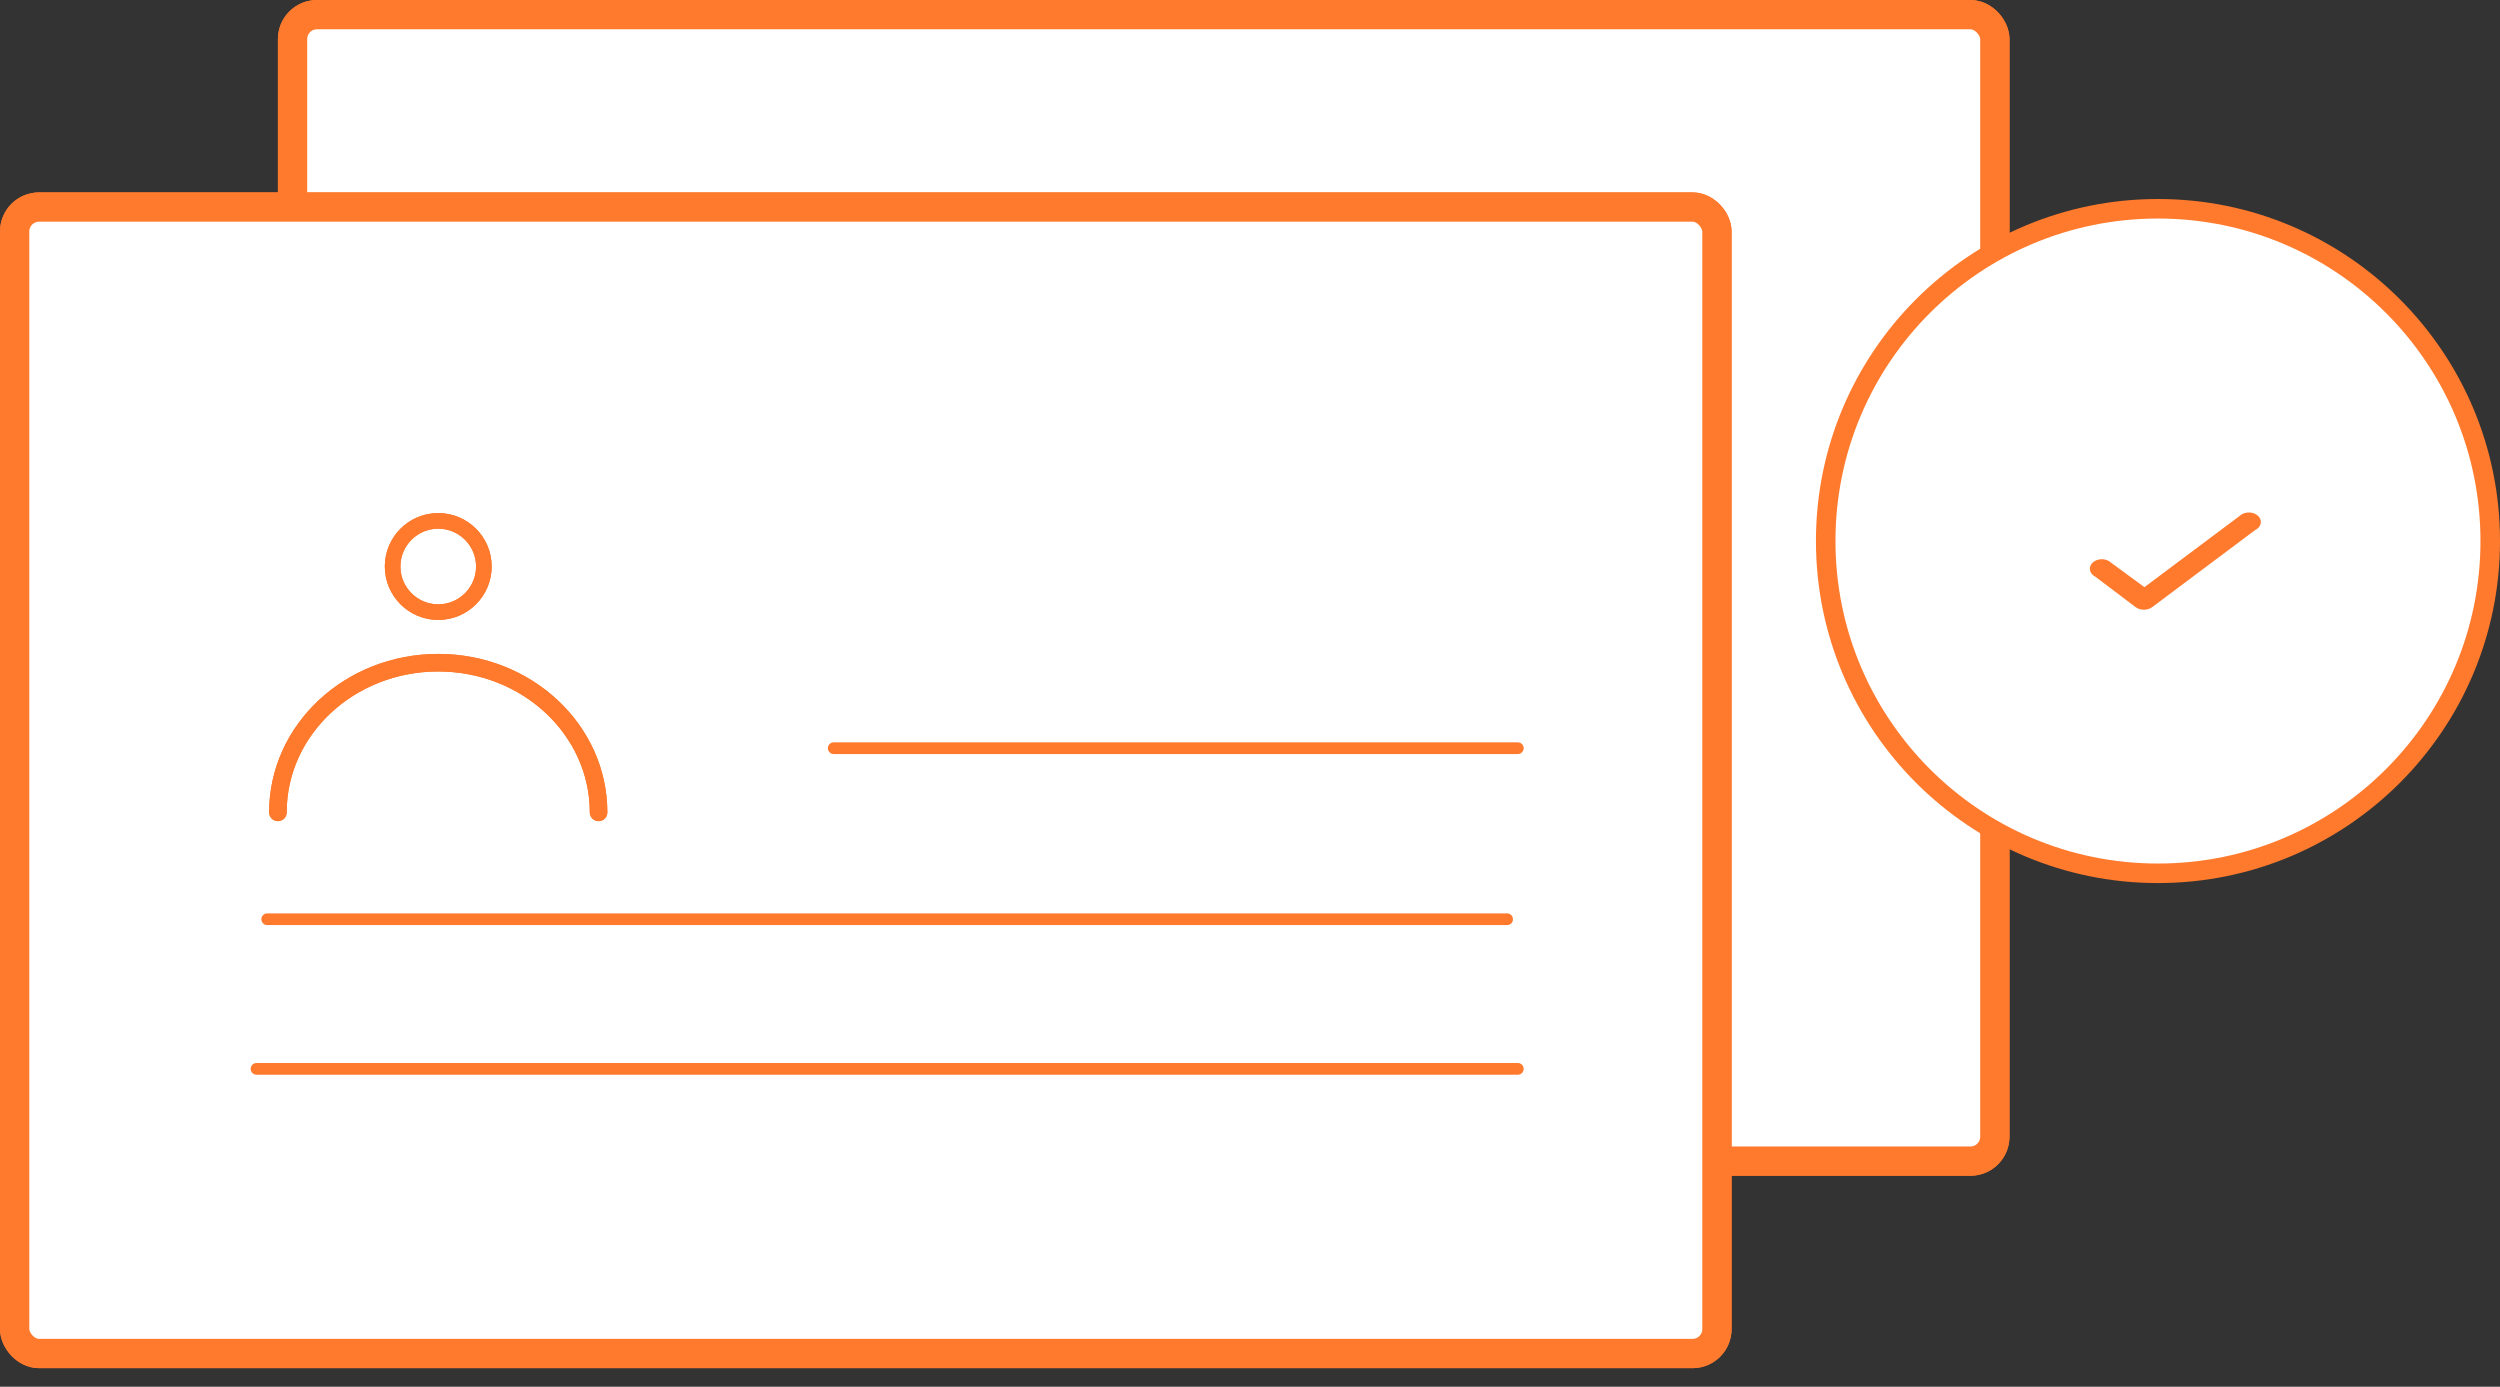 <svg width="128" height="71" viewBox="0 0 128 71" fill="none" xmlns="http://www.w3.org/2000/svg">
<rect x="0" y="0" width="128" height="71" fill="#333333" stroke="none"/>
<rect x="14.979" y="0.75" width="87.157" height="58.699" rx="1.25" fill="white" stroke="#FF7A2D" stroke-width="1.5"/>
<rect x="14.979" y="0.75" width="87.157" height="58.699" rx="1.25" fill="white" stroke="#FF7A2D" stroke-width="1.5"/>
<rect x="0.75" y="10.601" width="87.157" height="58.699" rx="1.25" fill="white" stroke="#FF7A2D" stroke-width="1.5"/>
<rect x="0.75" y="10.601" width="87.157" height="58.699" rx="1.25" fill="white" stroke="#FF7A2D" stroke-width="1.5"/>
<path d="M13.682 47.065H77.164" stroke="#FF7A2D" stroke-width="0.6" stroke-linecap="round"/>
<path d="M13.134 54.726H77.712" stroke="#FF7A2D" stroke-width="0.6" stroke-linecap="round"/>
<path d="M42.687 38.308H77.712" stroke="#FF7A2D" stroke-width="0.6" stroke-linecap="round"/>
<circle cx="22.438" cy="29.005" r="2.336" stroke="#FF7A2D" stroke-width="0.8"/>
<circle cx="22.438" cy="29.005" r="2.336" stroke="#FF7A2D" stroke-width="0.8"/>
<path d="M30.647 41.592C30.647 37.361 26.971 33.93 22.438 33.93C17.904 33.93 14.229 37.361 14.229 41.592" stroke="#FF7A2D" stroke-width="0.9" stroke-linecap="round"/>
<path d="M30.647 41.592C30.647 37.361 26.971 33.93 22.438 33.93C17.904 33.93 14.229 37.361 14.229 41.592" stroke="#FF7A2D" stroke-width="0.9" stroke-linecap="round"/>
<circle cx="110.488" cy="27.701" r="17.012" fill="white" stroke="#FF7A2D"/>
<path d="M114.679 26.408L109.794 30.063L108.087 28.81C107.873 28.603 107.487 28.572 107.225 28.742C106.963 28.912 106.924 29.218 107.139 29.426C107.176 29.462 107.221 29.494 107.27 29.52L109.346 31.087C109.584 31.262 109.952 31.262 110.19 31.087L115.463 27.139C115.752 26.999 115.843 26.7 115.667 26.472C115.491 26.243 115.113 26.171 114.824 26.31C114.769 26.336 114.721 26.369 114.679 26.408Z" fill="#FF7A2D"/>
</svg>
